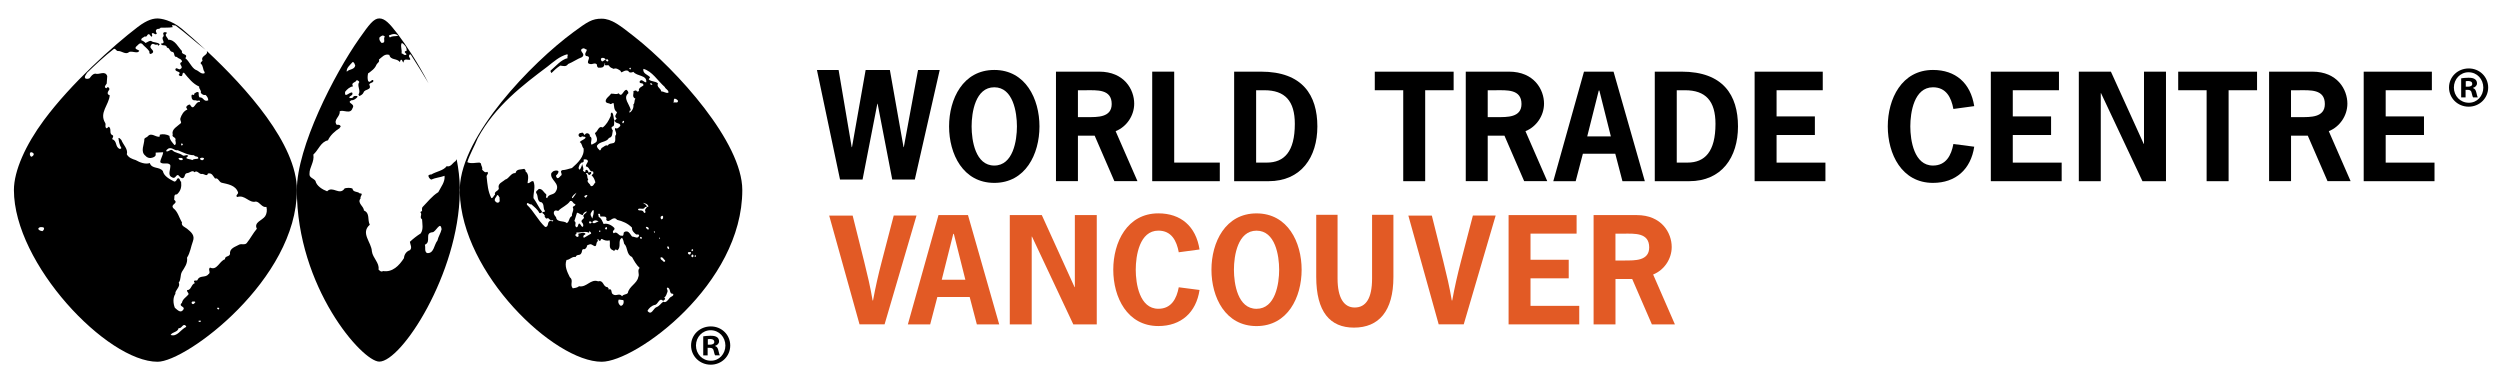 <?xml version="1.0" encoding="utf-8"?>
<!-- Generator: Adobe Illustrator 28.3.0, SVG Export Plug-In . SVG Version: 6.00 Build 0)  -->
<svg version="1.1" id="Layer_1" xmlns="http://www.w3.org/2000/svg" xmlns:xlink="http://www.w3.org/1999/xlink" x="0px" y="0px"
	 viewBox="0 0 812 124.8" style="enable-background:new 0 0 812 124.8;" xml:space="preserve">
<style type="text/css">
	.st0{fill:#E25A25;}
</style>
<g>
	<path class="st0" d="M279.18,105.36l-9.86-35.34h7.62l3.74,14.94c1.05,4.24,2.01,8.23,2.74,12.63h0.14
		c0.78-4.24,1.73-8.44,2.79-12.48l3.93-15.1h7.4l-10.37,35.34H279.18z"/>
	<path class="st0" d="M467.29,105.36l-9.86-35.34h7.63l3.74,14.94c1.05,4.24,2.01,8.23,2.74,12.63h0.14
		c0.77-4.24,1.73-8.44,2.78-12.48l3.93-15.1h7.4l-10.37,35.34H467.29z"/>
	<path class="st0" d="M434.44,69.77v20.7c0,6.26,2.05,9.41,5.56,9.41c3.65,0,5.65-2.99,5.65-9.41v-20.7h6.93v20.22
		c0,11.12-4.78,16.42-12.81,16.42c-7.75,0-12.26-5.08-12.26-16.52V69.77H434.44z"/>
	<path class="st0" d="M400.78,87.61c0,4.56,1.23,12.69,7.34,12.69c6.12,0,7.35-8.12,7.35-12.69c0-4.56-1.23-12.69-7.35-12.69
		C402.01,74.93,400.78,83.05,400.78,87.61 M422.77,87.61c0,8.95-4.52,18.3-14.65,18.3c-10.13,0-14.64-9.35-14.64-18.3
		c0-8.94,4.52-18.3,14.64-18.3C418.26,69.31,422.77,78.67,422.77,87.61"/>
	<path class="st0" d="M309.81,75.97h-0.19l-3.74,14.88h7.67L309.81,75.97z M324.54,105.36h-7.26l-2.33-8.9h-10.5l-2.33,8.9h-7.25
		l9.95-35.5h9.58L324.54,105.36z"/>
	<polygon class="st0" points="512.08,75.88 497.11,75.88 497.11,84.37 509.52,84.37 509.52,90.4 497.11,90.4 497.11,99.34 
		512.94,99.34 512.94,105.36 489.99,105.36 489.99,69.86 512.08,69.86 	"/>
	<path class="st0" d="M389.61,94.18c-1.09,7.3-5.98,11.72-13.37,11.72c-10.13,0-14.65-9.35-14.65-18.3c0-8.94,4.52-18.3,14.65-18.3
		c7.3,0,12.19,4.2,13.37,11.73l-6.75,0.91c-0.68-3.69-2.33-7.03-6.62-7.03c-6.11,0-7.35,8.12-7.35,12.69
		c0,4.56,1.23,12.69,7.35,12.69c4.25,0,5.94-3.34,6.62-6.98L389.61,94.18z"/>
	<polygon class="st0" points="338.38,69.86 349.02,93.27 349.11,93.27 349.11,69.86 356.23,69.86 356.23,105.36 348.61,105.36 
		335.19,76.84 335.1,76.84 335.1,105.36 327.98,105.36 327.98,69.86 	"/>
	<path class="st0" d="M527.81,84.6c3.1,0,7.85,0.18,7.85-4.24c0-4.88-4.79-4.47-8.31-4.47h-2.65v8.72H527.81z M531.6,69.86
		c8.17,0,11.37,5.84,11.37,10.36c0,3.88-2.42,7.48-6.03,8.94l7.07,16.2h-7.48l-6.39-14.74h-5.43v14.74h-7.11v-35.5H531.6z"/>
</g>
<g>
	<polygon points="297.13,58.31 289.8,58.31 285.05,33.7 284.96,33.7 280.16,58.31 272.84,58.31 265.34,22.73 272.38,22.73 
		276.63,47.79 276.73,47.79 281.16,22.73 289.03,22.73 293.47,47.79 293.56,47.79 298.18,22.73 305.22,22.73 	"/>
	<path d="M315.58,41.06c0,4.58,1.23,12.71,7.36,12.71c6.13,0,7.36-8.14,7.36-12.71c0-4.57-1.23-12.71-7.36-12.71
		C316.81,28.35,315.58,36.49,315.58,41.06 M337.62,41.06c0,8.97-4.53,18.34-14.68,18.34c-10.15,0-14.68-9.38-14.68-18.34
		c0-8.96,4.53-18.34,14.68-18.34C333.09,22.72,337.62,32.1,337.62,41.06"/>
	<path d="M353.21,38.04c3.11,0,7.87,0.18,7.87-4.25c0-4.89-4.8-4.48-8.32-4.48h-2.65v8.74H353.21z M357.01,23.27
		c8.19,0,11.38,5.86,11.38,10.38c0,3.89-2.42,7.5-6.03,8.96l7.09,16.23h-7.5l-6.4-14.77h-5.44v14.77h-7.13V23.27H357.01z"/>
	<polygon points="381.38,52.81 396.19,52.81 396.19,58.85 374.24,58.85 374.24,23.27 381.38,23.27 	"/>
	<g>
		<path d="M411.46,52.81c5.67,0,9.1-3.57,9.1-12.57c0-7.46-3.2-10.93-9.88-10.93h-2.69v23.51H411.46z M409.54,23.27
			c13.54,0,18.34,7.68,18.34,17.79c0,10.02-5.26,17.79-15.87,17.79h-11.16V23.27H409.54z"/>
	</g>
	<polygon points="472.14,29.31 462.9,29.31 462.9,58.85 455.77,58.85 455.77,29.31 446.53,29.31 446.53,23.28 472.14,23.28 	"/>
	<g>
		<path d="M486.31,38.04c3.11,0,7.87,0.18,7.87-4.25c0-4.89-4.8-4.48-8.32-4.48h-2.65v8.74H486.31z M490.11,23.27
			c8.19,0,11.39,5.86,11.39,10.38c0,3.89-2.43,7.5-6.03,8.96l7.08,16.23h-7.5l-6.4-14.77h-5.44v14.77h-7.13V23.27H490.11z"/>
	</g>
	<path d="M519.47,29.4h-0.19l-3.75,14.91h7.68L519.47,29.4z M534.24,58.85h-7.27l-2.33-8.92h-10.52l-2.34,8.92h-7.27l9.97-35.58h9.6
		L534.24,58.85z"/>
	<g>
		<path d="M548.09,52.81c5.67,0,9.1-3.57,9.1-12.57c0-7.46-3.2-10.93-9.88-10.93h-2.7v23.51H548.09z M546.16,23.27
			c13.54,0,18.34,7.68,18.34,17.79c0,10.02-5.26,17.79-15.87,17.79h-11.16V23.27H546.16z"/>
	</g>
	<polygon points="592.03,29.31 577.03,29.31 577.03,37.81 589.47,37.81 589.47,43.85 577.03,43.85 577.03,52.82 592.9,52.82 
		592.9,58.85 569.9,58.85 569.9,23.28 592.03,23.28 	"/>
	<g>
		<path d="M641.23,47.65c-1.1,7.32-5.99,11.75-13.4,11.75c-10.15,0-14.68-9.37-14.68-18.34c0-8.96,4.53-18.34,14.68-18.34
			c7.32,0,12.21,4.21,13.4,11.75l-6.77,0.92c-0.68-3.7-2.33-7.04-6.63-7.04c-6.13,0-7.36,8.14-7.36,12.71s1.24,12.71,7.36,12.71
			c4.26,0,5.95-3.34,6.63-7L641.23,47.65z"/>
	</g>
	<polygon points="668.75,29.31 653.75,29.31 653.75,37.81 666.19,37.81 666.19,43.85 653.75,43.85 653.75,52.82 669.63,52.82 
		669.63,58.85 646.62,58.85 646.62,23.28 668.75,23.28 	"/>
	<polygon points="685.62,23.27 696.28,46.73 696.37,46.73 696.37,23.27 703.51,23.27 703.51,58.85 695.87,58.85 682.42,30.27 
		682.33,30.27 682.33,58.85 675.2,58.85 675.2,23.27 	"/>
	<polygon points="733.09,29.31 723.85,29.31 723.85,58.85 716.71,58.85 716.71,29.31 707.48,29.31 707.48,23.28 733.09,23.28 	"/>
	<polygon points="789.87,29.31 774.87,29.31 774.87,37.81 787.31,37.81 787.31,43.85 774.87,43.85 774.87,52.82 790.73,52.82 
		790.73,58.85 767.73,58.85 767.73,23.28 789.87,23.28 	"/>
	<path d="M747.24,38.04c3.11,0,7.87,0.18,7.87-4.25c0-4.89-4.8-4.48-8.33-4.48h-2.66v8.74H747.24z M751.04,23.27
		c8.19,0,11.39,5.86,11.39,10.38c0,3.89-2.42,7.5-6.04,8.96l7.09,16.23h-7.5l-6.41-14.77h-5.44v14.77H737V23.27H751.04z"/>
	<path d="M808.16,28.42c0,3.47-2.8,6.23-6.34,6.23c-3.55,0-6.38-2.76-6.38-6.23c0-3.47,2.83-6.19,6.42-6.19
		C805.36,22.23,808.16,24.95,808.16,28.42z M797.02,28.42c0,2.76,2.08,4.95,4.84,4.95c2.68,0.04,4.72-2.19,4.72-4.91
		c0-2.76-2.04-4.99-4.8-4.99C799.09,23.47,797.02,25.7,797.02,28.42z M800.83,31.63h-1.44v-6.19c0.57-0.08,1.36-0.19,2.38-0.19
		c1.17,0,1.7,0.19,2.11,0.49c0.38,0.26,0.65,0.72,0.65,1.32c0,0.76-0.57,1.25-1.29,1.47v0.08c0.6,0.19,0.91,0.68,1.09,1.51
		c0.19,0.94,0.34,1.28,0.45,1.51h-1.51c-0.19-0.23-0.3-0.76-0.49-1.51c-0.11-0.64-0.49-0.94-1.28-0.94h-0.68V31.63z M800.87,28.16
		h0.68c0.79,0,1.44-0.26,1.44-0.91c0-0.57-0.42-0.94-1.32-0.94c-0.38,0-0.64,0.04-0.79,0.08V28.16z"/>
</g>
<path d="M67.15,16.54c0.63,1.46-2.1,1.48-1.37,3.17c-0.23,0.34-0.74,0.51-0.57,0.95c0.91,0.74,0.57,1.92,1.25,2.72v0.39
	c-1.13,0.51-1.87-0.79-2.88-1.08c-1.36-0.68-2.09-2.83-3.39-3.79c1.13-1.58-1.47-0.91-1.08-2.33c-1.24-1.18-2.21-3.68-4.47-3.68
	c-0.11-0.67-1.47-1.47-0.4-2.15c-0.17-0.34-0.51-0.28-0.85-0.28c-0.91,0.28,0.17,1.02-0.4,1.47c-0.79,0.85,1.19,2.15-0.68,2.21
	c0,1.08,1.76,0,1.92,1.36c0.96-0.06,0.79,1.29,1.76,1.35c0.96,0.17,0.22,1.76,1.47,1.64c0.51,0.68,1.64,0.56,1.64,1.59
	c-1.58,0.68,0.85,1.53-0.51,2.32c-0.45,0.51-1.52-0.96-1.64,0.28c0.29,0.79,2.15,0.45,1.08,1.64c0.23,0.28,0.56,0.45,0.96,0.39
	c0.45-0.28,0.11-1.24,0.79-1.07c1.42,1.7,2.88,3.62,4.92,4.47c-0.17,0.79,0.79,1.13,0.51,2.04c0.4,0.45,0.85,0.85,1.53,0.68
	c0.51,0.4,0.9,1.07,0.9,1.76c-1.59,0.62-1.42-1.08-2.83-0.96c-0.34-0.39-0.28-1.02-0.28-1.58c-0.51-0.45-1.02,0.11-1.47,0.39v0.4
	c-0.34,0.06-0.62-0.33-0.85,0.11c-0.06,0.68,0.06,1.53,0.85,1.64c0.62-0.17,0.9,0.39,1.64,0c0.11,0.17,0.34,0.34,0.23,0.56
	c-1.59-0.39-1.87,3.35-3.23,0.8c-0.56,0-1.02,0.39-1.24,0.85l0.4,0.79c-1.19,0.39-1.92,1.75-2.27,2.82
	c-0.17,0.63,0.28,0.96,0.23,1.53c-1.07,1.02-3.22,2.03-2.71,3.68c-0.51,1.08,1.3,0.79,0.85,2.04c0.17,0.51,0.29,1.35-0.28,1.47
	c-0.73-0.91-1.59-1.64-1.64-3c-0.85-0.51-2.21-0.68-3.11-0.4l-0.11,0.68c-1.36,0.17-2.66-1.52-3.85-0.11
	c-0.28,0.34-0.79,0.34-1.08,0.79c0.05,1.81-1.47,4.13,0.4,5.54c0.57,0.68,1.47,0.85,2.2,0.57c0.4-0.12,0.91-0.34,1.08-0.79v-0.85
	l2.43-0.11c-0.11,1.12-0.85,2.09-0.96,3.22c0.85,0.96,2.55-0.17,3.28,0.96c0.17,1.36-1.07,3.28,0.57,3.96
	c1.3,0.85,1.36-1.75,2.43-0.29c0.28,0.34,0.62,0.62,1.07,0.57c0.91-0.4,0.4-1.47,1.36-1.64c0.84,0,1.75-1.19,2.43-0.28
	c0.79-0.79,1.41,0.51,2.21,0.57c0.79-0.29,1.86,1.07,2.15-0.17c1.36-0.28,1.64,0.84,2.32,1.64c1.02-0.39,1.25,1.13,2.15,1.36
	c1.87,0.45,4.47,0.74,5.31,3.11c0.18,0.62-1.02,1.02-0.28,1.53c2.6-0.85,3.79,2.09,6.1,1.47c1.31,0.18,1.93,2.04,3.4,1.75
	c0.28,1.02,0.11,2.21-0.4,3c-0.9,1.36-3.79,1.98-2.71,4.08c-1.25,1.47-2.04,3.1-3.28,4.64c-0.56,0.73-1.7,0.17-2.44,0.51
	c-1.13,0.68-3.22,1.14-2.99,3c-0.17,1.07-1.7,0.56-1.64,1.75c-1.93,0.68-2.55,3.79-4.87,2.71c-0.79,0.68,0.45,1.64-0.57,2.21
	c-0.9,1.19-2.88,0.17-3.5,1.86c-0.28,0.4-1.36-0.23-1.08,0.68l0.28,0.28c-1.3,0.4-1.12,2.27-2.59,2.32
	c-0.12,0.63,0.79,0.96,0.39,1.47c-0.74,0.85-1.81,1.42-2.04,2.6c-0.17,0.23-0.51,0.46-0.39,0.79c0.28,0.57,1.07,0.51,0.96,1.25
	c-0.9,1.63-1.98,0.34-2.88-0.4c-0.57-1.46-0.68-3.27,0.17-4.52c-0.22-1.14,1.81-2.32,1.08-3.63c0.85-1.07,0.4-2.38,1.07-3.56
	c0.79-1.29,1.92-2.71,1.64-4.57c1.07-1.65,1.24-3.57,1.91-5.32c0.74-1.98-0.62-3-1.91-4.08c-0.63-0.51-1.98-0.9-1.64-2.04
	c-0.96-1.58-1.3-3.45-2.82-4.63c-1.08-1.36,1.86-1.48,0.28-2.72c0.17-0.62-0.28-1.86,0.91-1.76c1.3-1.19,1.53-2.49,1.35-4.07
	c-0.51-0.34-0.28-1.18-1.07-1.18c-0.4,0.34-0.51,1.18-1.19,1.07c-1.42-0.73-3.33-1.7-3.68-3.4c-1.13-1.52-3.56-0.56-4.24-2.6
	c-1.36,0.51-3.23-0.17-4.58-0.96c-1.08-0.34-2.27-0.74-2.88-1.87c0.5-1.69-1.19-3.11-1.76-4.64c-0.29-0.22-0.51-0.73-0.96-0.68
	c0.11,1.02,0.33,2.32,0.96,3.29c-0.18,0.1-0.29,0.33-0.51,0.28c-1.64-0.62-0.74-2.6-2.49-3.17c0.06-0.4,0.46-0.68,0.29-1.19
	c-1.53-0.57-0.29-1.98-1.36-2.88l-0.68,0.56c-0.79-0.34-0.17-1.24-0.51-1.76c-2.04-3.33,1.25-5.88,1.47-8.99
	c-1.14-0.34-0.57-1.24-0.12-1.87c0.12-0.39-0.23-0.56-0.46-0.85l-0.51,0.45c-1.02-0.35-0.11-1.13,0.11-1.53l0.17-2.43
	c-0.68-1.92-2.66-0.34-3.84-0.79c-0.91,0.06-1.36,0.79-1.87,1.47c-0.45,0.23-0.85,0.28-1.36,0.11c-0.56-0.56,0.23-1.3,0.51-1.86
	c2.77-2.66,5.71-5.43,8.71-7.75c0.57-0.23,0.74,0.62,1.25,0.67c1.36-0.11,2.55,1.41,3.78,0.29c1.13-0.34,2.83,0.74,3.22-0.4
	c-0.39-0.34-1.63-0.45-1.07-1.25c0.62-0.45,1.18-1.58,2.03-0.95c0.73,0.9,1.64,1.41,2.32,2.43c0,0.34-0.05,0.68,0.28,0.85
	c0.34-0.06,0.85-0.22,0.96-0.68c0-0.9-1.42-1.13-0.68-2.21c0.62-1.02,1.19,0.29,2.04-0.23c0.22,0.06,0.06,0.46,0.39,0.4l0.4-0.4
	c-0.74-0.85-2.03-0.45-2.83-1.13c-0.74-0.06-1.18,0.46-1.81,0.68c-0.29-0.34-0.85-0.74-1.36-0.9c-0.11-0.79,0.74-0.84,1.13-1.24
	c0.85,0.4,0.68-0.96,1.47-0.68l0.68,0.79c0.73-0.34-0.34-1.01,0.4-1.19c0.51,0,0.96,0.79,1.36,0.11c-0.4-0.51-0.51-1.24,0.29-1.47
	c0.39,0.06,0.73-0.11,0.96-0.39c1.64-0.06,2.54,0.05,3.9-0.17l-0.22-0.69l1.19,0.17c3.29,2.47,6.47,5.35,9.75,7.9
	c-2.84-2.64-5.49-4.96-7.72-6.84C55.67,6.49,52.21,6,51.18,6c-1.24,0-3.2,0.29-6.43,2.76c-8.06,6.15-21.67,18.37-30.48,30.26
	c-5.95,8.04-9.75,16.46-9.75,22.7c0,23.94,30.22,55.78,46.66,55.78c9.37,0,45.25-26.76,45.25-55.78
	C96.43,46.77,79.91,28.44,67.15,16.54z M58.98,46.57c0.17-0.06,0.28,0.17,0.4,0.28c0.06,0.23-0.17,0.29-0.28,0.4
	C58.7,47.25,58.81,46.74,58.98,46.57z M58.42,52c-0.11-0.22-0.51-0.34-0.4-0.68c0.33,0,1.36-0.23,1.36,0.45
	C59.21,52.17,58.76,51.94,58.42,52z M62.49,52c-0.62-0.34-1.42-0.22-2.04-0.68l0.68-0.68c-0.51-0.68-1.25,0.29-1.87-0.22
	c-1.02-0.79-2.38-0.68-3.28-1.63c-0.68-0.4-1.13,0.5-1.92,0.39c-0.23-0.45,0.34-0.67,0.67-0.96c1.31-0.45,1.87,0.8,3,0.57
	c1.69,0.68,3.33,1.63,5.31,1.63c0.28,0.68,1.47,0.12,1.36,1.08C63.79,51.72,63,51.49,62.49,52z M65.88,52
	c-0.39,0.11-0.68-0.06-0.96-0.39c0.17-0.46,1.07-0.57,1.36-0.12C66.28,51.72,66.05,51.83,65.88,52z M10.22,50.92
	c-0.51-0.17-0.67-0.9-0.4-1.36c0.4-0.28,0.79,0,1.08,0.29C11.13,50.41,10.57,50.75,10.22,50.92z M13.79,75.08
	c-0.51-0.12-1.19-0.17-1.36-0.79c0.22-0.63,1.19-0.63,1.75-0.39C14.53,74.34,14.13,74.8,13.79,75.08z M60.45,106.19
	c-1.81,0.85-2.88,3.33-5.03,2.6c0.62-1.08,2.26-0.8,2.6-2.21c1.13,0.23,1.3-1.81,2.43-0.68V106.19z M62.49,98.72
	c-0.34-0.12-0.34-0.68,0-0.79c0.34,0.06,0.79-0.17,0.96,0.23C63.17,98.38,63,98.95,62.49,98.72z M64.93,104.55h-0.4v-0.4h0.68
	C65.26,104.38,65.2,104.6,64.93,104.55z M71.03,100.48c-0.22,0.11-0.34-0.12-0.51-0.29c-0.05-0.39,0.51-0.28,0.68-0.11
	C71.2,100.19,71.2,100.41,71.03,100.48z"/>
<path d="M149.35,60.96c-0.05-3.03-0.42-6.13-1.03-9.24c-0.12,0.22-0.25,0.42-0.36,0.62c-0.96,0.51-1.53,2.04-2.88,1.64
	c-1.07,1.48-3.4,1.7-5.04,2.72c-0.34-0.12-0.62,0.12-0.9,0.28c0,0.57,0.39,1.07,0.9,1.36c1.36-0.62,3-0.73,4.35-1.24
	c0.23,1.98-1.18,3.62-2.03,5.31c-2.04,1.25-3.51,3.23-5.15,4.87c-0.23,0.39-0.12,0.9-0.12,1.35c-0.28-0.11-0.39,0.12-0.57,0.29
	c0.79,0.68-0.45,1.69,0.57,2.32c0.05,1.41,0.51,3.22-0.45,4.58c-1.19,0.74-2.49,1.75-3.51,2.72c0.1,0.85,0.85,1.98,0,2.71
	c-1.14,0.4-1.82,1.36-1.93,2.6c-1.52,2.38-3.73,4.69-6.79,4.18c-0.56,0.45-1.19-0.17-1.47-0.51c0.4-2.09-1.87-3.73-2.15-5.88
	c-0.11-2.94-3.79-5.94-0.68-8.65c-0.85-1.64,0.17-3.73-1.92-4.64c0.06-1.3-2.32-2.43-1.07-3.9c-0.29-0.68,1.19-1.7-0.29-1.64
	c-0.56-0.69-2.2-0.28-2.32-1.53c-0.68-0.39-1.81-0.28-2.54-0.11c-1.7,2.55-3.85-0.96-5.72,0.96c-1.52-0.56-3.45-1.75-3.79-3.39
	c-0.68-0.91-2.09-1.02-1.93-2.32c-0.05-2.09,1.64-3.79,1.25-6.22c1.7-1.53,2.38-4.12,4.75-4.63c0.73-1.64,2.26-3,3.79-3.96
	c-0.06-0.23,0.46-0.33,0.28-0.68c-0.28-0.51-0.79-0.39-1.24-0.39c-1.25-1.7,1.24-2.65,0.96-4.36c1.19-0.73,3.51,1.13,4.19-1.07
	c1.02-1.53-2.15-1.59-0.39-2.55c0.84,0.06,1.58-0.56,2.03-1.13c-0.22-0.51-0.79-0.17-1.24-0.23c-0.17,0.62-0.9,0.85-1.47,0.51
	c0.05-0.68,1.41-0.63,0.96-1.64c-0.84-0.34-2.55,2.04-2.32-0.23c0.62-0.84,1.53-1.64,2.6-1.81c-0.9-1.24,0.96-1.19,1.19-2.04
	c0.34,0.12,0.73,0.34,0.85,0.67c-0.96,1.02,0.62,2.83-0.28,3.97c0.05,0.22,0.11,0.4,0.28,0.56c0.51-0.23,1.08-0.51,1.36-1.13
	c0.33-1.25,2.82-0.68,1.86-2.55c0.17-0.85,1.7-0.51,1.25-1.52c-0.68-0.17-1.02,1.19-1.64,0.28c-0.22-0.85-0.17-1.53,0-2.43
	c1.08-0.74,2.26-1.59,2.72-2.83c0.28-0.57,1.13-0.86,0.79-1.65c0.96-0.73,1.87-2.03,3.4-1.53c0.39,1.81,2.48,1.02,3.39,2.32
	c0.23-0.22,0.11-0.96,0.68-0.68c0.17,0.29,0.22,0.62,0.57,0.85c-0.12-2.21,3.28,0.39,1.75-1.92c-0.05-0.34,0.06-0.9,0.57-0.68
	c1.99,3.13,3.96,6.23,5.8,9.37c-3.45-6.61-7.18-12.29-10.13-16.15c-2.58-3.37-4.1-4.96-5.89-4.96c-1.83-0.01-3.32,2.01-6.49,6.52
	c-8.19,11.65-20.29,35.3-20.29,49.21c0,31.55,21.21,55.74,26.78,55.74c7.2,0,25.76-28.52,26.14-54.93
	c-0.01-0.27-0.03-0.54-0.03-0.81C149.32,61.46,149.34,61.21,149.35,60.96z M130.54,13.93c0.79,0.51,1.69,1.41,1.52,2.55
	c-0.17,0.28-0.39-0.06-0.57,0.28c-0.11,0.39,0.4,0.57,0.57,0.85c-0.57,0.68-1.08-0.18-1.64-0.28
	C130.65,16.08,129.91,14.78,130.54,13.93z M126.35,11.5c0.96-0.4,2.09-0.79,3,0.11c-1.01,0.28-1.81-0.06-2.71,0.56
	C126.52,11.9,126.23,11.78,126.35,11.5z M123.24,12.18c0.51-0.45,1.13-1.02,1.75-0.28c-0.68,0.73,0.56,2.09-1.07,2.04
	C123.46,13.43,123.07,12.91,123.24,12.18z M114.53,20.15c0.57,0,0.63,0.74,0.85,1.08c-0.17,1.47-2.08,1.17-2.75,2.08
	C112.4,22.11,113.8,21,114.53,20.15z M142.08,78.14c-1.14,1.35-1.08,4.3-3.4,4.06c-0.9-0.61-0.39-1.63-0.68-2.71
	c2.26-0.96-0.28-3.84,2.49-4.06c1.08-0.06,2.55-3.85,2.94-0.97C143.15,75.75,142.36,76.83,142.08,78.14z"/>
<path d="M206.07,11.94c-4.67-3.66-7.36-5.85-10.65-5.87c-3.12-0.02-4.65,1.04-9.16,4.36C172.56,20.51,150,43.9,149.35,60.96
	c0,0.25,0.02,0.51,0.02,0.76c0,0.27-0.01,0.54-0.02,0.81c0.61,26.22,30.58,54.97,46.08,54.97c10.99,0,45.67-25.05,45.67-55.79
	C241.09,46.27,219.9,22.79,206.07,11.94z M217.38,80.62c-0.11,0.12-0.23,0.34-0.39,0.28c-0.06-0.28-0.51-0.56-0.17-0.85
	C217.27,79.88,217.21,80.44,217.38,80.62z M208.97,22.36c2.89,0.79,4.57,3.79,6.94,5.89c0.23,0.68,1.36,1.01,1.19,1.86
	c-0.79,0.29-1.47-0.45-2.32-0.4c-0.11-1.07-1.64-1.41-1.07-2.6c-0.79-0.85-2.15-0.46-3-1.35l0.44-0.68
	C210.37,24.22,208.69,23.94,208.97,22.36z M214.56,83.61c0.73-0.28,0.96,0.63,1.46,0.97c0.11,0.39-0.11,0.39-0.4,0.51
	C215.23,84.47,214.38,84.41,214.56,83.61z M214.53,70.49c0.23-0.23,0.63-0.68,0.85-0.17c0,0.34,0.05,0.67-0.29,0.84
	C214.48,71.46,214.71,70.72,214.53,70.49z M214.38,77.51h-0.28v-0.4C214.21,77.22,214.44,77.28,214.38,77.51z M212.74,75.18v0.4
	c-0.18,0.06-0.23-0.16-0.4-0.28C212.4,75.13,212.63,75.18,212.74,75.18z M211.84,27.56c-0.28,0-0.51-0.06-0.68-0.28
	C211.22,26.77,211.95,27.11,211.84,27.56z M204.88,22.13c0,0.11,0.06,0.34-0.11,0.4c-0.22,0.05-0.28-0.17-0.4-0.28
	C204.48,22.13,204.71,21.79,204.88,22.13z M196.74,19.53c0.17-0.11,0.34-0.39,0.57-0.28c0.11,0.17,0.34,0.34,0.28,0.56
	c-0.45,0.4-0.67-0.11-0.96-0.39c-0.46,0.05-0.91,0.96-1.36,0.23C194.7,18.4,196.74,18.63,196.74,19.53z M161.84,65.8
	c-0.51,0.17-0.74-0.22-1.08-0.51c-0.29-0.84,0.51-1.24,0.68-1.92c0.57-0.06,0.57,0.57,0.85,0.85
	C162.12,64.73,162.63,65.52,161.84,65.8z M179.49,71.9c-0.4,0-0.68-0.45-1.08,0c-0.68,0.51-0.17,1.87-1.35,1.82
	c-2.38-2.2-3.62-5.09-5.94-7.24c-0.05-1.24,0.9,0.12,1.47-0.11c1.01,0.9,2.04,1.64,2.6,2.83c0.4,0.11,0.68-0.06,0.91-0.39
	c-1.08-1.31-1.76-3-2.83-4.47c-0.05-1.98,0.73-3.57,0-5.43c-0.73-0.39-1.13,0.74-1.92,0.57c0.12-1.25,0.62-2.83-0.68-3.85
	c0.17-0.33-0.17-0.57-0.39-0.79c-1.02,0.29-2.55-0.06-2.83,1.36c-1.59-0.06-2.04,1.81-3.4,2.15c-0.79,0.79-2.54,1.19-2.03,2.89
	c-0.17,0.9-1.59,0.85-1.24,2.03c-0.52,0.28-0.52,1.08-1.19,1.08c-1.13-2.26-1.25-4.36-1.53-6.91c-0.17-0.62,0.91-1.12,0.17-1.64
	c-0.68,0.51-1.3-0.4-1.63-0.68c0.22-0.85-0.35-1.19-0.4-2.04l-0.46-0.28c-1.07,0-2.88,0.48-3.96-0.14c0.79-2.54,2.43-5.35,3.39-7.78
	c5.68-10.5,14.8-17.35,22.6-23.22c2.04-1.59,3.93-3.36,6.48-4.04c0.46,0.45-0.28,0.85,0.17,1.24c-2.2,0.51-3.9,2.66-5.6,4.08
	c-0.06,0.33,0.17,0.57,0.28,0.79c0.9-0.91,1.75-1.7,2.88-2.43c0.96,0.11,1.87,0.5,2.54-0.51c1.58-0.63,2.94-1.64,4.47-2.21
	c0.34-0.23,0.51-0.51,0.45-0.96c-0.17-0.57-1.36-1.41-0.17-1.87c0.62-0.22,0.85,0.34,1.36,0.4c-0.12,0.67-0.97,1.36-0.29,2.04
	c2.38,0.12-0.68,2.32,1.36,2.6c0.67,0.22,1.63-0.63,2.2,0.22c-0.06,0.45,0.11,0.74,0.39,0.96c0.97,0.05,1.75,0.11,2.04-0.96v-0.4
	c0.61,0.05-0.18,0.35,0.28,0.57c0.28,0.17,0.85-0.17,1.18,0.12c0.34,0.68,0.96,0.79,1.53,1.07c0.8-0.39,1.53,0.17,2.15,0.57
	c0.17,0.17,0.17,0.39,0.4,0.57c0.68-0.34,1.36-0.86,2.21-0.46c0.28,0.68,1.07,0.57,1.64,0.28c1.19,1.53,4.47,0.97,4.19,3.4
	c-0.79,0.11-1.47-1.36-2.15-0.29c-0.23,1.02,1.47,0.17,1.19,1.36c-0.51,0.34-1.47,0.68-1.47,1.53l0.11,0.12
	c-0.17,0.23-0.39,0.34-0.68,0.28c-0.29-0.62-0.79-0.23-1.19-0.11c0.23,0.79-0.62,1.86,0.68,2.44c-0.5,0.51-0.11,1.41-0.68,1.86
	c0.23,1.19-0.57,2.31-1.25,2.72v-0.68c0.22,0.11,0.28-0.17,0.4-0.23c-0.34-1.81-2.66-3.9-0.79-5.43c0.11-0.5-0.34-0.91-0.57-1.13
	c-1.13,0-1.47,2.71-2.55,1.13c-0.84,0.51-1.47,0.06-2.49,0.12c-0.51,0.85-1.7,1.41-1.75,2.43c0.17,0.85,1.07,0.51,1.53,0.96
	c0.4,0.06,0.56-0.45,1.07-0.28c0.17,0.85,0,2.21,1.08,2.89c-0.17,0.8-1.08,1.25-0.11,2.04c-0.05,0.34-0.68,0.51-0.56,0.91
	c0.39,0.96,1.81,0.39,1.75,1.53c-0.45,0.45-0.96,1.13-1.64,0.67c-0.46,0.69,0.85,1.7,0,2.55c-0.06,0.85,0.23,1.93-0.51,2.32
	c-0.68,0.22-1.58,0.11-1.92,0.85c-0.74-0.34-1.36,0.51-2.03,0.79c-0.12,0.29-0.23,0.62-0.52,0.79c-0.39-0.4-1.07-0.9-0.96-1.58
	c0.96-1.47,3.11-1.02,3.9-2.49c1.25-0.23,1.02-1.53,1.25-2.43c-0.23-0.35-0.62-0.8-0.28-1.19c1.13-0.23,0.45-1.42,0.85-2.04
	c-0.51-0.79-0.17-1.92-0.85-2.6c-0.68,0.22-0.17,0.96-0.51,1.36c-0.57,1.3-1.31,2.6-2.49,3.5c-1.42-0.67-1.53,1.3-2.54,1.81
	c0.28,0.9,1.01,1.76,0.51,2.83c-0.45,0.45-1.07,0.67-1.59,0.96c-0.62-0.74,0.62-2.21-0.57-2.72c0.17-0.68-0.73-1.3-1.35-0.85
	l-0.4,0.45c-0.22-0.45-0.56-1.08-1.07-0.68c-0.56-0.11-1.13,0.56-0.68,1.08c0.17,0.23,0.4,0.28,0.68,0.28
	c0.28-0.62,0.74,0,1.19-0.16l0.28,0.28c-0.45,0.73-1.36,0.79-1.92,1.47c0.85,0.5,0.62,1.47,1.24,2.04c0.34,2.65-1.92,4.75-3.79,6.39
	c-1.07,0.22-2.04,0.67-3.11,0.67c-0.96,0.39,0,1.02-0.28,1.64c-0.46,0.28-0.74,1.07-1.36,0.96c-0.28-0.23-0.4-0.51-0.4-0.85
	c0.4-0.4,0.79-0.74,0.79-1.36c-0.34-0.39-1.07-0.28-1.47-0.11c-0.35,0.05-0.57,0.46-0.85,0.68c-0.62,2.26,3,3.23,1.53,5.83
	c-0.68,1.52-2.38,0.73-2.89,2.32c-0.79-0.23,0.05-0.91-0.4-1.35c-0.79-0.58-1.13-1.76-2.32-1.65c-0.29,0.45-1.14,0.69-0.8,1.36
	c0.74,0.9,0.06,2.83,1.76,3c0.96,0.85,0.28,1.93,1.08,2.83c-0.17,0.34-0.51,0.29-0.79,0.29c-0.39,0.56,0.68,0.5,0.51,1.07h0.29
	c-0.4,0.46,0.17,0.79,0.39,1.13c0.17-0.28,0.45-0.1,0.68-0.16c0.4,0.45,0.96,0.96,1.52,0.57C179.59,71.56,179.77,71.85,179.49,71.9z
	 M199.45,73.95c-0.9-0.91-2.26-1.53-3.4-1.19c-0.4-0.85-0.73-1.93-1.63-2.32c0.28-0.28-0.74-1.24,0.45-0.96l0.12,0.85
	c0.79,0.05,2.32-0.34,1.92,1.07c0.96,1.41,2.15-1.64,3.51,0c1.81,0.45,3.5,1.13,4.86,2.55c-0.12,0.96,0.68,1.7,1.36,2.21
	c0.34,0.05,0.79-0.17,0.96,0.28c-0.33,1.35-1.47,0.39-2.31,0.39c-0.51-0.56-0.79-1.41-1.58-1.64c-0.46-0.05-0.85,0-1.13,0.4
	c-0.06,0.4,0,1.19-0.68,0.96c-1.02,0.17-1.42-1.63-2.55-0.79c-0.34-0.17-0.34-0.62-0.17-0.84C199.5,74.68,199.79,74.29,199.45,73.95
	z M197.02,74.51c-0.39,0.17-0.39-0.28-0.56-0.39l0.45-0.39C197.24,73.83,197.24,74.28,197.02,74.51z M194.98,74.9v0.4h-0.4v-0.4
	H194.98z M190.12,75.87c-0.68-0.62-1.47,0-2.2,0c-0.28,0.28,0.34,0.85-0.28,1.07c-0.4,0.12-0.51-0.34-0.79-0.5v-0.28
	c0.23,0.06,0.28-0.17,0.39-0.28v-0.4c1.3,0.17,2.77-0.51,4.07,0.11l0.17-0.68c-0.05,0.4,0.57,0.4,0.51,0.97l-2.32,1.36
	c-0.22-0.17-0.28-0.45-0.11-0.68C189.67,76.15,190.28,76.32,190.12,75.87z M189.59,52.46v-0.68c0.56-0.06,1.36-0.06,1.36,0.68
	c-0.17,0.51-0.67,0.96-0.67,1.58c1.3,0.16,1.07,1.86,2.26,1.64c0.28,0.17,0.12,0.46,0.18,0.68l-0.57,0.57
	c0.74,0.74,0.97,1.36,1.24,2.32c-0.51,0.39-0.62,1.41-1.53,1.18c-0.11-0.79-1.58-1.3-0.79-2.15c-0.57-0.68,0-1.36-0.79-1.93
	c0.05-0.22,0.33-0.11,0.5-0.11c0.4,0.17,0.22,0.8,0.85,0.51c0.12-0.22,0.51-0.34,0.4-0.67c-0.22-0.52-0.56-0.06-0.84,0
	c-0.12-0.34-0.23-0.85-0.68-0.91c-0.17-0.12-0.22,0.16-0.39,0.22v0.46c-0.34,0.11-0.57-0.23-0.79-0.46
	c0.46-0.71-0.25-1.44-0.18-2.16c-0.21,0.64-0.4,1.28-0.82,1.88c-0.79-0.34-0.17-1.25,0-1.75c0.34-0.23,0.51-0.79,0.96-0.57
	c0,0.01,0,0.01-0.01,0.02C189.34,52.69,189.44,52.57,189.59,52.46z M190.8,63.37c-0.11,0.34-0.34,0.74-0.68,0.85
	c-0.17-0.17-0.4-0.34-0.29-0.57C190.12,63.53,190.34,63.25,190.8,63.37z M189.27,69.87c0.17-0.62,0.68-1.13,1.36-1.19
	c-0.12,0.62-1.7,1.13-0.97,1.87c0.12,0.68-1.19,0.85-0.67,1.64c0.34,0.34,0.51,0.74,0.45,1.25l-0.28,0.28
	c-0.51-0.34-0.51-0.96-1.07-1.13c-0.45,0.34-0.23,1.18-0.85,1.24c-0.9-0.56,0.23-1.46-0.68-2.04c0.28-0.9,0.56-1.81,0.85-2.72
	C188.08,69.19,188.59,69.76,189.27,69.87z M191.58,72.59c-0.22-0.11-0.39-0.51-0.11-0.68c0.28-0.05,0.74,0.11,0.68,0.46
	C191.99,72.53,191.81,72.53,191.58,72.59z M191.99,69.08c0.28-0.28,0.28-0.91,0.85-0.79c0.11,0.84-0.23,1.81-0.46,2.7
	C192.21,70.49,191.53,69.81,191.99,69.08z M194.42,71.9c-0.63,0.17-1.42,0.9-1.87,0.46l-0.18-0.17
	C192.89,71.34,193.79,71.52,194.42,71.9z M202.56,39.22c0.39,0.27-0.06,0.57-0.12,0.79c-0.11,0.07-0.23-0.06-0.28-0.11
	C202.05,39.61,202.27,39.27,202.56,39.22z M187.23,62.58c-0.28,0.62-0.79,1.19-1.19,1.76h-0.28
	C185.81,63.53,186.72,63.03,187.23,62.58z M180.61,70.55c-0.39-0.51-0.9-0.96-0.68-1.75c0.23-0.63,0.96-0.46,1.36-0.28
	c1.18-1.25,2.89-1.75,3.9-3.23c0.91-0.23,0.85,0.96,1.64,0.96c0.22,0.68-0.62,0.57-0.79,1.07c0.51,1.02-0.4,1.81-0.28,2.84
	c-1.07,0.56-0.68,1.69-1.64,2.31C183.1,71.52,180.84,72.37,180.61,70.55z M201.65,99.34c-0.68-0.39-1.07-1.3-0.68-2.04l1.47,0.17
	C202.73,97.98,202.56,99.23,201.65,99.34z M207.31,90.01c-0.39,2.09-3,2.99-3.39,5.15c-0.51,0.62-1.42,0.33-1.87,1.07
	c-0.91-1.24-1.92,0.17-3-0.67c-0.73-0.4-0.06-2.1-1.47-1.47c0.34-0.29-0.11-0.62-0.28-0.84c-1.47,0-1.19-2.38-3-1.87
	c-2.49-0.91-3.73,2.09-6.22,1.59c-0.62,0.51-1.36,0.57-2.04,0.68c-1.08-1.25,0.39-2.55-0.96-3.62c-0.85-1.7-1.81-3.62-1.07-5.6
	c1.07,0,1.75-1.19,2.94-0.96c0.51-1.14,1.41-0.17,1.93-1.36c0.22-0.4,0.06-1.19,0.68-1.19c0.57,0.17,0.91-0.51,1.08-0.85
	c-0.12-0.51,0.5-0.51,0.84-0.68c0.91-0.45,1.98,1.64,2.26-0.23c-0.06-0.57,0.79-0.85,0.28-1.36c0.06-0.1,0.17-0.17,0.28-0.17
	c0.12,0.28,0.23,0.74,0.68,0.56c0.17-0.17,0.17-0.67,0.56-0.56c0.68,0.4,1.58,0.74,2.43,0.4c0.45,1.07-0.57,2.71,1.19,3.28
	c0.12,0.17,0.29,0.12,0.45,0.12c0.06-0.56,0.68-0.39,0.91-0.12c1.47-1.13-0.06-3.22,1.53-4.07c0.34,0.56,0.57,1.24,0.68,1.93
	c1.3,1.25,0.62,3.45,2.55,4.3c0.68,1.24,1.41,2.6,2.49,3.56C206.86,87.86,207.82,89,207.31,90.01z M208.28,77.62
	c-0.29,0-0.56-0.45-0.29-0.68c0.17,0,0.34,0,0.45,0.17C208.39,77.28,208.5,77.51,208.28,77.62z M209.5,69.14
	c-0.56,0.12-0.4-0.67-0.9-0.67c-0.45-0.34-1.36,0.17-1.36-0.57c0.68-0.45,1.98,0.4,2.26-0.68c0.17,0,0.45,0.12,0.56-0.11
	c-0.06-0.68-0.79-0.85-1.24-1.25c0.73,0.17,1.63,0.39,1.8,1.25c-0.62,0-0.85,0.68-1.13,1.07C209.5,68.52,209.84,68.85,209.5,69.14z
	 M209.8,73.72c0.39-0.11,0.68,0.05,0.9,0.39v0.39c-0.11-0.06-0.17,0.06-0.22,0.12C210.2,74.34,209.69,74.11,209.8,73.72z
	 M217.49,96.79c-0.45,0.57-1.25,1.76-2.04,1.19c-0.73,0.45-1.24,1.42-2.15,1.75c-1.13,0.34-1.64,2.94-3,1.25
	c0.34-0.79,1.36-1.71,2.32-1.93c1.13-0.05,1.47-2.6,2.71-1.36c0.28,0,0.45-0.34,0.68-0.5c0.12-0.22-0.11-0.4-0.28-0.57
	c0.68-0.34,0.79-1.24,1.08-1.87c0.11-0.45-0.17-0.73-0.23-1.13l0.23-0.23c1.18,0.28,0.39,2.15,1.81,2.04
	C219.02,96.17,217.83,96.29,217.49,96.79z M218.74,33.39c0.23-0.45-0.06-1.18,0.39-1.35c0.4,0.05,0.79,0.28,1.08,0.67
	C220.26,33.73,219.19,32.99,218.74,33.39z M224.85,80.9c0.12,0.12,0.34,0.17,0.28,0.4c-0.16,0.12-0.23,0.34-0.39,0.29
	C224.45,81.41,224.62,81.02,224.85,80.9z M224.17,82.66c-0.28,0.05-0.51-0.05-0.68-0.28c-0.28-0.62,0.46-0.51,0.79-0.51
	C224.68,82.09,224.22,82.38,224.17,82.66z M225.13,83.45c-0.16,0.28-0.39,0-0.57-0.12c-0.11-0.34,0.18-0.62,0.4-0.68
	C225.3,82.77,225.3,83.27,225.13,83.45z M225.81,83.45c-0.45-0.17-0.11-0.4,0-0.68C225.92,83.05,226.26,83.27,225.81,83.45z"/>
<path d="M232.27,112.4v-0.07c0.72-0.23,1.28-0.72,1.28-1.47c0-0.61-0.26-1.06-0.64-1.32c-0.42-0.3-0.94-0.49-2.12-0.49
	c-1.02,0-1.81,0.12-2.38,0.19v6.19h1.43v-2.46h0.68c0.79,0,1.17,0.3,1.28,0.94c0.19,0.76,0.3,1.29,0.49,1.51h1.51
	c-0.11-0.23-0.26-0.57-0.45-1.51C233.18,113.08,232.88,112.59,232.27,112.4z M230.58,111.95h-0.68v-1.77
	c0.15-0.04,0.41-0.07,0.79-0.07c0.91,0,1.32,0.38,1.32,0.94C232.01,111.68,231.37,111.95,230.58,111.95z"/>
<path d="M230.88,106.02c-3.59,0-6.42,2.72-6.42,6.2c0,3.47,2.83,6.23,6.38,6.23c3.55,0,6.34-2.75,6.34-6.23
	C237.18,108.74,234.39,106.02,230.88,106.02z M230.88,117.16c-2.76,0-4.83-2.19-4.83-4.95c0-2.72,2.08-4.95,4.76-4.95
	c2.76,0,4.8,2.23,4.8,4.99C235.6,114.97,233.56,117.2,230.88,117.16z"/>
</svg>
